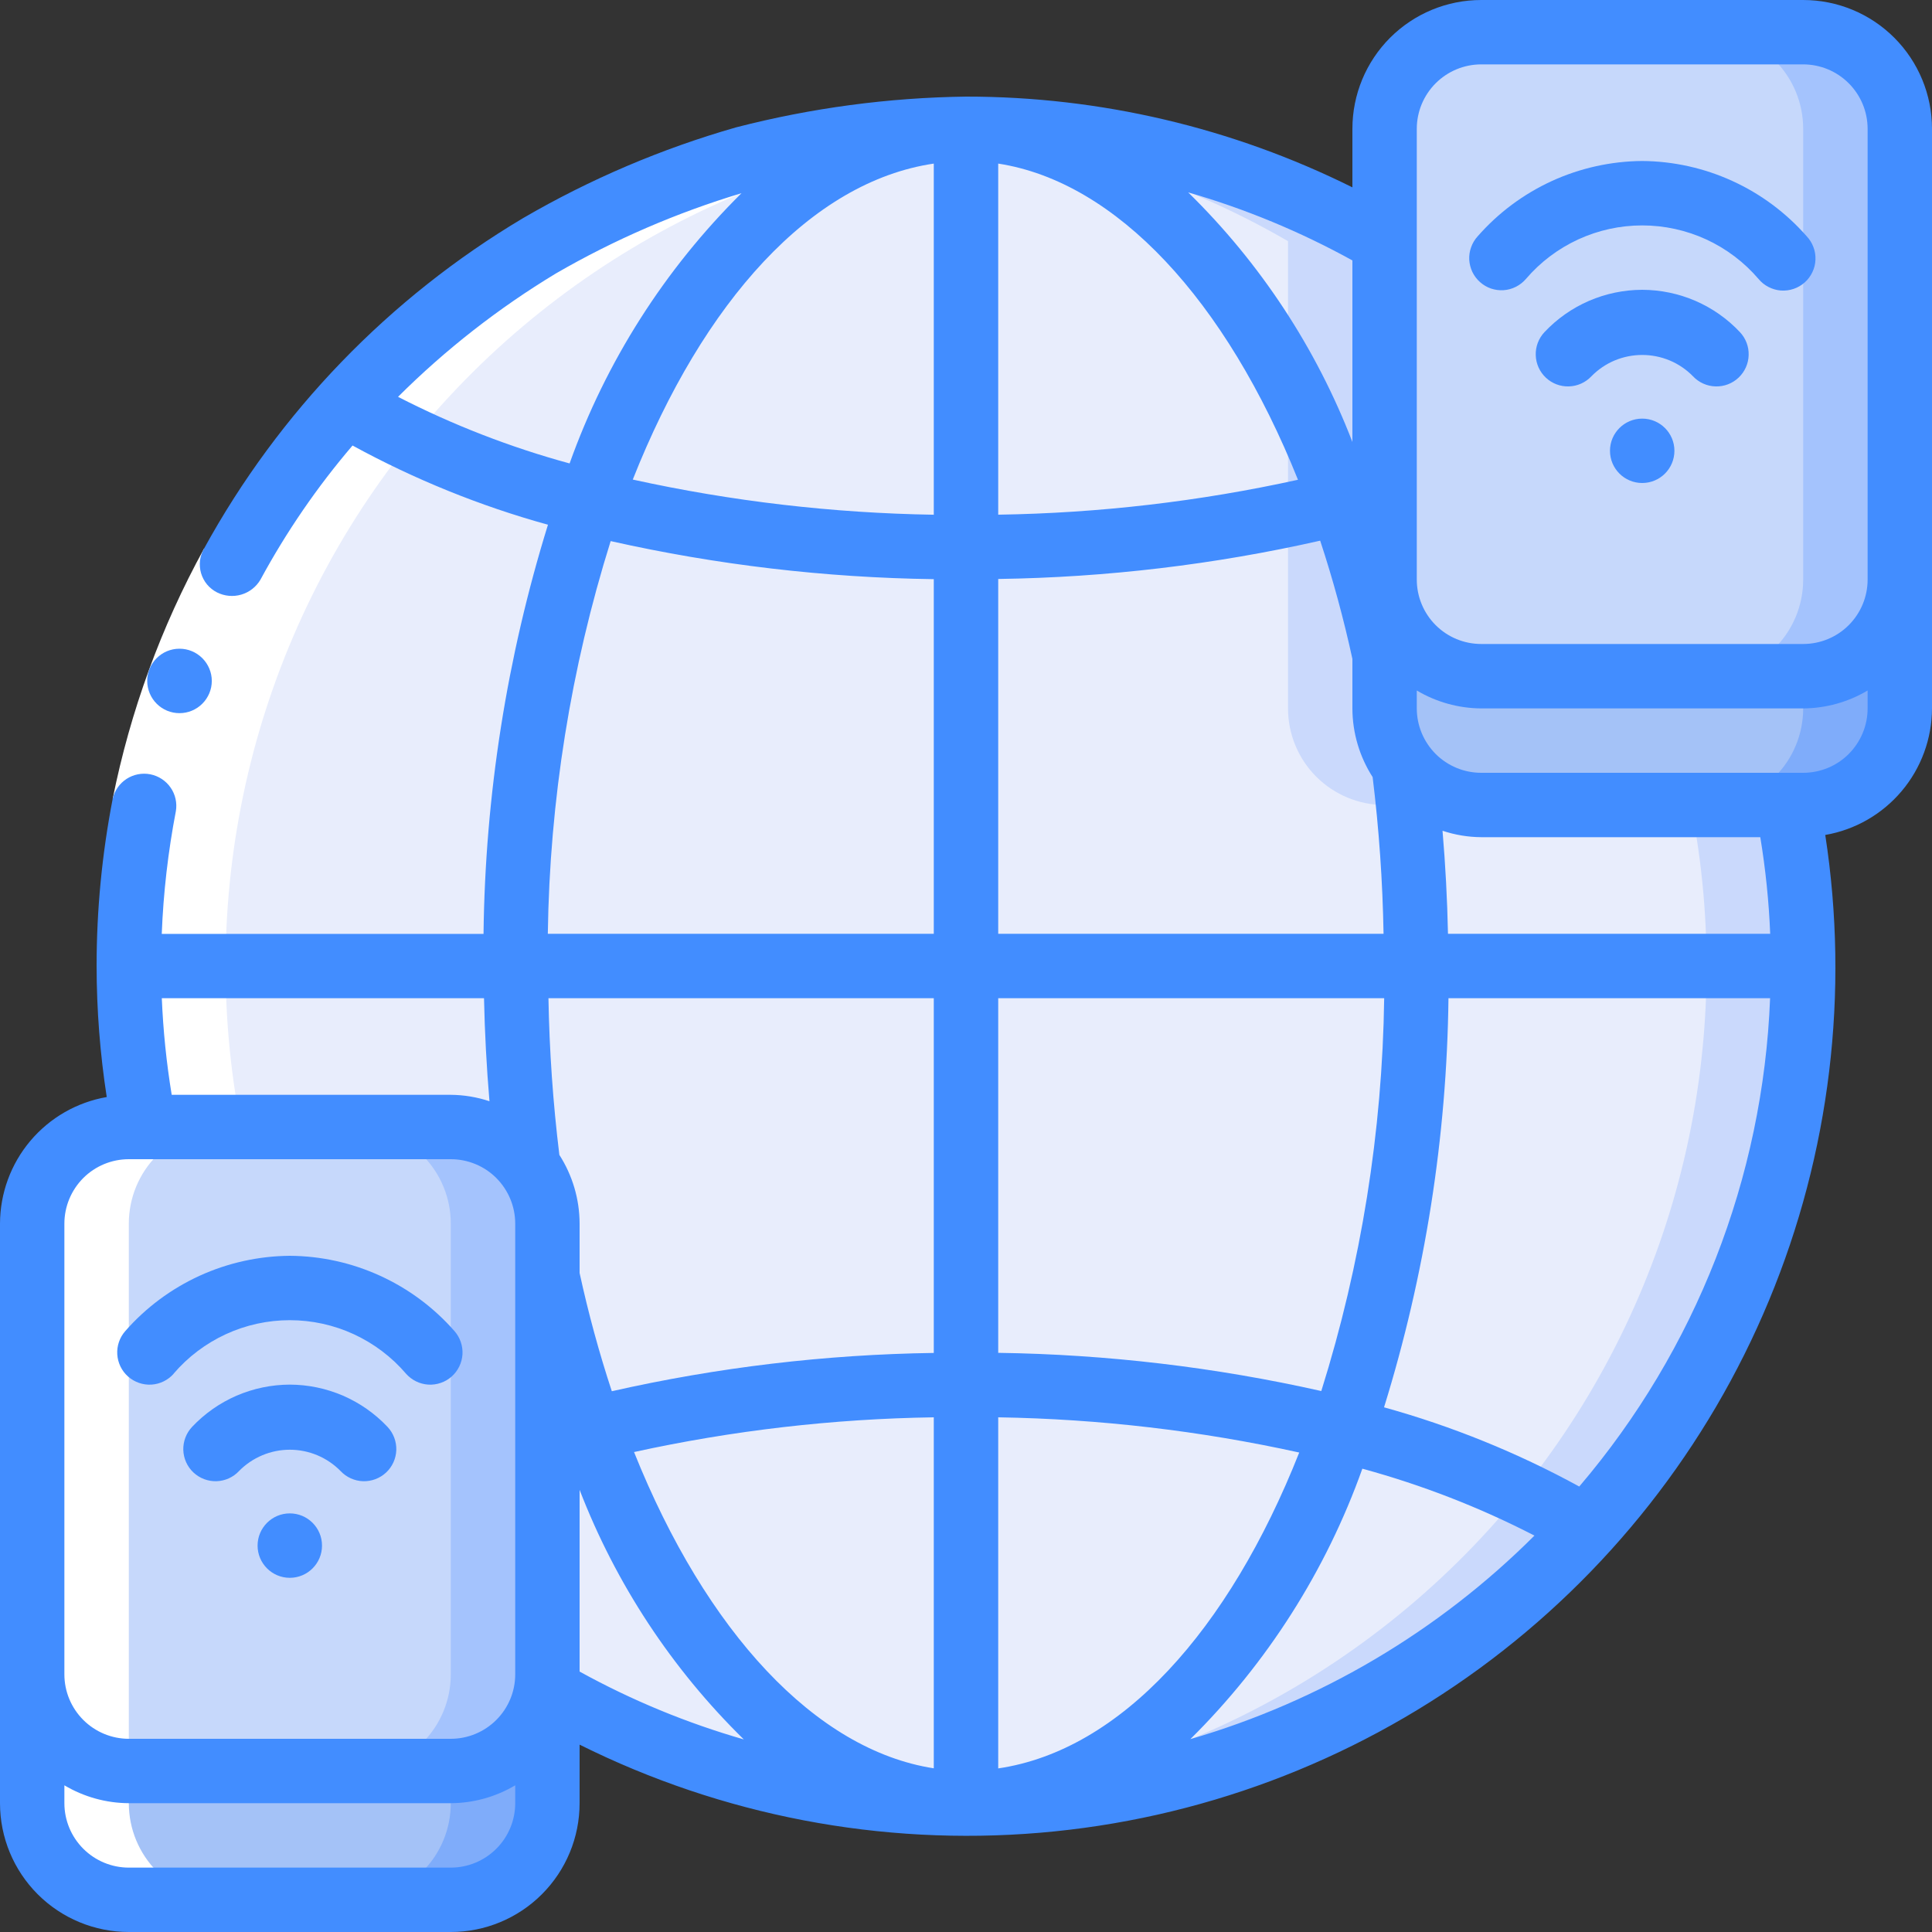 <svg width="40" height="40" viewBox="0 0 40 40" fill="none" xmlns="http://www.w3.org/2000/svg">
<rect x="0" y="0" width="40" height="40" fill="#333333" stroke="none"/>
<g clip-path="url(#clip0_5858_49360)">
<path d="M9.333 23.333H2.667C1.562 23.333 0.667 24.229 0.667 25.333V34.667C0.667 35.771 1.562 36.667 2.667 36.667H9.333C10.438 36.667 11.333 35.771 11.333 34.667V25.333C11.333 24.229 10.438 23.333 9.333 23.333Z" fill="#C6D8FB"/>
<path d="M9.333 23.333H7.333C7.864 23.333 8.372 23.544 8.747 23.919C9.123 24.294 9.333 24.803 9.333 25.333V34.667C9.333 35.197 9.123 35.706 8.747 36.081C8.372 36.456 7.864 36.667 7.333 36.667H9.333C9.864 36.667 10.372 36.456 10.748 36.081C11.123 35.706 11.333 35.197 11.333 34.667V25.333C11.333 24.803 11.123 24.294 10.748 23.919C10.372 23.544 9.864 23.333 9.333 23.333Z" fill="#A4C3FD"/>
<path d="M11.333 34.667V37.333C11.333 37.864 11.123 38.373 10.748 38.748C10.372 39.123 9.864 39.333 9.333 39.333H2.667C2.136 39.333 1.627 39.123 1.252 38.748C0.877 38.373 0.667 37.864 0.667 37.333V34.667C0.667 35.197 0.877 35.706 1.252 36.081C1.627 36.456 2.136 36.667 2.667 36.667H9.333C9.864 36.667 10.372 36.456 10.748 36.081C11.123 35.706 11.333 35.197 11.333 34.667Z" fill="#A4C2F7"/>
<path d="M9.333 36.667V37.333C9.333 37.864 9.123 38.373 8.747 38.748C8.372 39.123 7.864 39.333 7.333 39.333H9.333C9.864 39.333 10.372 39.123 10.748 38.748C11.123 38.373 11.333 37.864 11.333 37.333V34.667C11.333 35.197 11.123 35.706 10.748 36.081C10.372 36.456 9.864 36.667 9.333 36.667Z" fill="#7FACFA"/>
<path d="M37.333 20C37.334 23.043 36.534 26.033 35.013 28.668C33.492 31.303 31.303 33.492 28.668 35.013C26.032 36.534 23.043 37.334 20 37.333C16.957 37.332 13.968 36.53 11.333 35.007V25.333C11.333 24.803 11.123 24.294 10.748 23.919C10.373 23.544 9.864 23.333 9.333 23.333H2.993C2.352 20.068 2.664 16.687 3.893 13.595C5.122 10.502 7.215 7.829 9.923 5.894C12.631 3.96 15.838 2.846 19.162 2.687C22.486 2.527 25.786 3.328 28.667 4.993V14.667C28.667 15.197 28.877 15.706 29.253 16.081C29.628 16.456 30.136 16.667 30.667 16.667H37.007C37.224 17.765 37.333 18.881 37.333 20Z" fill="#E8EDFC"/>
<path d="M26.667 4.993V14.667C26.667 15.197 26.877 15.706 27.252 16.081C27.628 16.456 28.136 16.667 28.667 16.667H30.667C30.136 16.667 29.628 16.456 29.252 16.081C28.877 15.706 28.667 15.197 28.667 14.667V4.993C26.035 3.464 23.044 2.661 20 2.667C19.656 2.667 19.315 2.679 18.976 2.699C21.685 2.845 24.32 3.632 26.667 4.993Z" fill="#CAD9FC"/>
<path d="M37.007 16.667H35.007C35.485 19.093 35.437 21.593 34.868 24C34.299 26.406 33.221 28.663 31.707 30.618C30.193 32.573 28.277 34.181 26.09 35.333C23.902 36.486 21.493 37.157 19.024 37.301C19.348 37.319 19.672 37.333 20 37.333C22.559 37.336 25.087 36.77 27.402 35.679C29.717 34.587 31.761 32.996 33.388 31.019C35.014 29.043 36.182 26.731 36.808 24.249C37.433 21.767 37.501 19.178 37.007 16.667Z" fill="#CAD9FC"/>
<path d="M37.333 0.667H30.667C29.562 0.667 28.667 1.562 28.667 2.667V12C28.667 13.105 29.562 14 30.667 14H37.333C38.438 14 39.333 13.105 39.333 12V2.667C39.333 1.562 38.438 0.667 37.333 0.667Z" fill="#C6D8FB"/>
<path d="M37.333 0.667H35.333C35.864 0.667 36.372 0.877 36.748 1.252C37.123 1.628 37.333 2.136 37.333 2.667V12C37.333 12.53 37.123 13.039 36.748 13.414C36.372 13.789 35.864 14 35.333 14H37.333C37.864 14 38.372 13.789 38.748 13.414C39.123 13.039 39.333 12.53 39.333 12V2.667C39.333 2.136 39.123 1.628 38.748 1.252C38.372 0.877 37.864 0.667 37.333 0.667Z" fill="#A4C3FD"/>
<path d="M39.333 12V14.667C39.333 15.197 39.123 15.706 38.748 16.081C38.372 16.456 37.864 16.667 37.333 16.667H30.667C30.136 16.667 29.628 16.456 29.252 16.081C28.877 15.706 28.667 15.197 28.667 14.667V12C28.667 12.53 28.877 13.039 29.252 13.414C29.628 13.789 30.136 14 30.667 14H37.333C37.864 14 38.372 13.789 38.748 13.414C39.123 13.039 39.333 12.53 39.333 12Z" fill="#A4C2F7"/>
<path d="M37.333 14V14.667C37.333 15.197 37.123 15.706 36.748 16.081C36.372 16.456 35.864 16.667 35.333 16.667H37.333C37.864 16.667 38.372 16.456 38.748 16.081C39.123 15.706 39.333 15.197 39.333 14.667V12C39.333 12.53 39.123 13.039 38.748 13.414C38.372 13.789 37.864 14 37.333 14Z" fill="#7FACFA"/>
<path d="M2.667 39.333H4.667C4.136 39.333 3.627 39.123 3.252 38.748C2.877 38.373 2.667 37.864 2.667 37.333V25.333C2.667 24.803 2.877 24.294 3.252 23.919C3.627 23.544 4.136 23.333 4.667 23.333H4.993C4.519 20.912 4.568 18.418 5.135 16.017C5.702 13.617 6.775 11.364 8.283 9.412C9.79 7.459 11.697 5.85 13.876 4.694C16.055 3.537 18.456 2.859 20.918 2.704C20.271 2.667 19.623 2.665 18.976 2.699C16.508 2.846 14.101 3.519 11.914 4.672C9.728 5.826 7.814 7.434 6.3 9.388C4.786 11.342 3.708 13.598 3.138 16.003C2.568 18.408 2.518 20.907 2.993 23.333H2.667C2.136 23.333 1.627 23.544 1.252 23.919C0.877 24.294 0.667 24.803 0.667 25.333V37.333C0.667 37.864 0.877 38.373 1.252 38.748C1.627 39.123 2.136 39.333 2.667 39.333Z" fill="white"/>
<path d="M4.225 11.357L5.393 12C4.569 13.5 3.979 15.117 3.641 16.795L2.333 16.539C2.697 14.726 3.335 12.978 4.225 11.357Z" fill="white"/>
<path d="M3.718 14.765C3.541 14.766 3.371 14.696 3.246 14.572C3.12 14.447 3.049 14.278 3.048 14.101C3.047 13.925 3.116 13.755 3.241 13.629C3.365 13.503 3.534 13.432 3.711 13.431H3.718C3.895 13.431 4.064 13.502 4.189 13.627C4.314 13.752 4.385 13.921 4.385 14.098C4.385 14.275 4.314 14.444 4.189 14.569C4.064 14.694 3.895 14.765 3.718 14.765Z" fill="#428DFF"/>
<path d="M3.592 28.443C3.889 28.095 4.259 27.816 4.674 27.624C5.09 27.432 5.542 27.333 6 27.333C6.458 27.333 6.91 27.432 7.326 27.624C7.741 27.816 8.111 28.095 8.408 28.443C8.466 28.508 8.537 28.562 8.615 28.6C8.694 28.639 8.78 28.661 8.867 28.667C8.955 28.672 9.043 28.66 9.126 28.631C9.209 28.603 9.285 28.558 9.351 28.5C9.416 28.442 9.47 28.371 9.508 28.293C9.547 28.214 9.569 28.128 9.575 28.041C9.58 27.953 9.568 27.865 9.539 27.782C9.511 27.7 9.466 27.623 9.408 27.557C8.982 27.072 8.458 26.682 7.871 26.414C7.283 26.145 6.646 26.004 6 26C5.355 26.005 4.718 26.146 4.131 26.414C3.544 26.683 3.02 27.072 2.595 27.557C2.477 27.69 2.417 27.864 2.428 28.041C2.439 28.217 2.519 28.383 2.652 28.5C2.785 28.617 2.958 28.677 3.135 28.667C3.312 28.656 3.477 28.575 3.595 28.443H3.592Z" fill="#428DFF"/>
<path d="M6 28.667C5.621 28.668 5.246 28.746 4.898 28.896C4.55 29.047 4.236 29.267 3.976 29.543C3.855 29.672 3.79 29.844 3.795 30.021C3.801 30.198 3.876 30.365 4.005 30.486C4.134 30.607 4.306 30.672 4.483 30.667C4.66 30.661 4.827 30.586 4.948 30.457C5.085 30.317 5.249 30.206 5.43 30.13C5.61 30.054 5.804 30.015 6 30.015C6.196 30.015 6.39 30.054 6.571 30.13C6.751 30.206 6.915 30.317 7.052 30.457C7.173 30.586 7.341 30.661 7.517 30.667C7.694 30.672 7.866 30.607 7.995 30.486C8.124 30.365 8.199 30.198 8.205 30.021C8.21 29.844 8.145 29.672 8.024 29.543C7.764 29.267 7.45 29.047 7.102 28.896C6.754 28.746 6.379 28.668 6 28.667Z" fill="#428DFF"/>
<path d="M6 32.667C6.368 32.667 6.667 32.368 6.667 32C6.667 31.632 6.368 31.333 6 31.333C5.632 31.333 5.333 31.632 5.333 32C5.333 32.368 5.632 32.667 6 32.667Z" fill="#428DFF"/>
<path d="M37.333 0H30.667C29.959 0 29.281 0.281 28.781 0.781C28.281 1.281 28 1.959 28 2.667V3.879C25.514 2.642 22.776 1.999 20 2C18.395 2.021 16.798 2.235 15.243 2.636C13.699 3.077 12.216 3.709 10.828 4.517C8.056 6.167 5.776 8.529 4.225 11.357C4.18 11.433 4.152 11.518 4.141 11.606C4.131 11.694 4.138 11.783 4.163 11.868C4.188 11.953 4.23 12.031 4.286 12.1C4.343 12.168 4.413 12.224 4.491 12.264C4.647 12.343 4.827 12.36 4.995 12.311C5.162 12.262 5.305 12.151 5.393 12C5.929 11.01 6.568 10.079 7.299 9.224C8.58 9.924 9.938 10.475 11.345 10.864C10.494 13.608 10.045 16.462 10.011 19.335H3.349C3.382 18.482 3.48 17.633 3.641 16.795C3.67 16.624 3.631 16.448 3.532 16.306C3.433 16.163 3.282 16.065 3.112 16.031C2.941 15.998 2.765 16.032 2.619 16.127C2.474 16.222 2.371 16.37 2.333 16.539C2.112 17.68 2 18.838 2 20C2.001 20.908 2.071 21.815 2.21 22.713C1.592 22.82 1.032 23.142 0.628 23.621C0.224 24.1 0.002 24.706 0 25.333L0 37.333C0 38.041 0.281 38.719 0.781 39.219C1.281 39.719 1.959 40 2.667 40H9.333C10.041 40 10.719 39.719 11.219 39.219C11.719 38.719 12 38.041 12 37.333V36.121C14.95 37.591 18.248 38.222 21.532 37.945C24.817 37.668 27.962 36.493 30.624 34.549C33.286 32.605 35.362 29.967 36.626 26.922C37.89 23.878 38.292 20.545 37.79 17.287C38.408 17.18 38.968 16.858 39.372 16.379C39.776 15.9 39.998 15.294 40 14.667V2.667C40 1.959 39.719 1.281 39.219 0.781C38.719 0.281 38.041 0 37.333 0V0ZM36.445 17.333C36.554 17.995 36.623 18.663 36.65 19.333H29.979C29.964 18.617 29.926 17.906 29.866 17.2C30.124 17.286 30.395 17.331 30.667 17.333H36.445ZM28.655 29.137C29.506 26.393 29.955 23.54 29.989 20.667H36.648C36.502 24.384 35.111 27.945 32.697 30.777C31.417 30.077 30.061 29.527 28.655 29.137ZM3.555 22.667C3.446 22.005 3.378 21.337 3.35 20.667H10.021C10.036 21.383 10.074 22.094 10.134 22.8C9.876 22.714 9.606 22.669 9.333 22.667H3.555ZM19.333 28.011C17.09 28.043 14.855 28.309 12.667 28.804C12.402 28 12.18 27.183 12 26.356V25.333C11.999 24.829 11.853 24.335 11.581 23.911C11.449 22.834 11.374 21.751 11.355 20.667H19.333V28.011ZM19.333 29.344V36.611C16.886 36.232 14.619 33.785 13.127 30.063C15.167 29.616 17.246 29.375 19.333 29.344ZM20.667 36.611V29.344C22.763 29.378 24.851 29.622 26.899 30.073C25.441 33.756 23.205 36.239 20.667 36.613V36.611ZM20.667 28.007V20.667H28.658C28.62 23.427 28.182 26.166 27.356 28.8C25.16 28.306 22.918 28.041 20.667 28.009V28.007ZM26.873 9.933C24.833 10.382 22.754 10.624 20.667 10.656V3.387C23.114 3.765 25.381 6.212 26.873 9.933ZM19.333 3.387V10.657C17.237 10.623 15.149 10.379 13.101 9.929C14.559 6.244 16.795 3.761 19.333 3.387ZM20.667 11.987C22.91 11.955 25.145 11.689 27.333 11.194C27.598 11.998 27.82 12.815 28 13.642V14.667C28.001 15.171 28.147 15.665 28.419 16.089C28.551 17.166 28.626 18.249 28.645 19.333H20.667V11.987ZM28 5.387V9.151C27.25 7.205 26.09 5.442 24.6 3.983C25.782 4.324 26.923 4.797 28 5.392V5.387ZM8.241 8.216C9.223 7.237 10.32 6.38 11.507 5.663C12.72 4.961 14.01 4.403 15.352 4C13.761 5.575 12.545 7.487 11.793 9.595C10.564 9.26 9.374 8.798 8.241 8.216ZM12.644 11.203C14.841 11.696 17.082 11.96 19.333 11.991V19.333H11.342C11.38 16.573 11.818 13.834 12.644 11.2V11.203ZM1.333 25.333C1.333 24.98 1.474 24.641 1.724 24.39C1.974 24.14 2.313 24 2.667 24H9.333C9.687 24 10.026 24.14 10.276 24.39C10.526 24.641 10.667 24.98 10.667 25.333V34.667C10.667 35.02 10.526 35.359 10.276 35.609C10.026 35.859 9.687 36 9.333 36H2.667C2.313 36 1.974 35.859 1.724 35.609C1.474 35.359 1.333 35.02 1.333 34.667V25.333ZM9.333 38.667H2.667C2.313 38.667 1.974 38.526 1.724 38.276C1.474 38.026 1.333 37.687 1.333 37.333V36.963C1.737 37.203 2.197 37.331 2.667 37.333H9.333C9.803 37.331 10.263 37.203 10.667 36.963V37.333C10.667 37.687 10.526 38.026 10.276 38.276C10.026 38.526 9.687 38.667 9.333 38.667ZM12 34.608V30.845C12.75 32.791 13.91 34.553 15.4 36.013C14.218 35.673 13.077 35.202 12 34.608ZM28.207 30.408C29.44 30.744 30.634 31.208 31.769 31.793C29.786 33.774 27.336 35.223 24.645 36.007C26.237 34.43 27.455 32.516 28.207 30.405V30.408ZM37.333 16H30.667C30.313 16 29.974 15.86 29.724 15.61C29.474 15.359 29.333 15.02 29.333 14.667V14.296C29.737 14.536 30.197 14.664 30.667 14.667H37.333C37.803 14.664 38.263 14.536 38.667 14.296V14.667C38.667 15.02 38.526 15.359 38.276 15.61C38.026 15.86 37.687 16 37.333 16ZM37.333 13.333H30.667C30.313 13.333 29.974 13.193 29.724 12.943C29.474 12.693 29.333 12.354 29.333 12V2.667C29.333 2.313 29.474 1.974 29.724 1.724C29.974 1.474 30.313 1.333 30.667 1.333H37.333C37.687 1.333 38.026 1.474 38.276 1.724C38.526 1.974 38.667 2.313 38.667 2.667V12C38.667 12.354 38.526 12.693 38.276 12.943C38.026 13.193 37.687 13.333 37.333 13.333Z" fill="#428DFF"/>
<path d="M34 3.333C33.355 3.338 32.718 3.479 32.131 3.747C31.544 4.016 31.021 4.405 30.595 4.891C30.535 4.956 30.489 5.032 30.459 5.116C30.428 5.199 30.415 5.287 30.419 5.376C30.424 5.464 30.446 5.551 30.484 5.631C30.523 5.711 30.576 5.782 30.643 5.841C30.709 5.9 30.786 5.945 30.87 5.974C30.954 6.002 31.043 6.014 31.131 6.008C31.219 6.002 31.306 5.978 31.385 5.938C31.464 5.898 31.534 5.843 31.592 5.776C31.889 5.428 32.259 5.149 32.675 4.957C33.09 4.766 33.542 4.667 34 4.667C34.458 4.667 34.91 4.766 35.326 4.957C35.742 5.149 36.111 5.428 36.409 5.776C36.466 5.845 36.536 5.901 36.616 5.942C36.695 5.983 36.782 6.008 36.871 6.015C36.96 6.021 37.05 6.01 37.135 5.981C37.219 5.953 37.297 5.907 37.364 5.848C37.431 5.789 37.485 5.716 37.523 5.636C37.562 5.555 37.584 5.467 37.587 5.378C37.591 5.289 37.577 5.199 37.545 5.116C37.514 5.032 37.466 4.955 37.405 4.891C36.979 4.406 36.456 4.016 35.869 3.748C35.282 3.479 34.645 3.338 34 3.333Z" fill="#428DFF"/>
<path d="M34 6C33.621 6.001 33.245 6.079 32.898 6.229C32.55 6.38 32.236 6.6 31.976 6.877C31.855 7.006 31.79 7.177 31.796 7.354C31.801 7.531 31.877 7.699 32.006 7.82C32.135 7.941 32.306 8.006 32.483 8C32.66 7.995 32.828 7.919 32.949 7.79C33.086 7.65 33.249 7.539 33.43 7.463C33.61 7.388 33.804 7.349 34 7.349C34.196 7.349 34.39 7.388 34.57 7.463C34.751 7.539 34.914 7.65 35.051 7.79C35.172 7.919 35.34 7.995 35.517 8C35.694 8.006 35.865 7.941 35.994 7.82C36.123 7.699 36.199 7.531 36.204 7.354C36.21 7.177 36.145 7.006 36.024 6.877C35.764 6.6 35.45 6.38 35.102 6.229C34.754 6.079 34.379 6.001 34 6Z" fill="#428DFF"/>
<path d="M34 10C34.368 10 34.667 9.702 34.667 9.333C34.667 8.965 34.368 8.667 34 8.667C33.632 8.667 33.333 8.965 33.333 9.333C33.333 9.702 33.632 10 34 10Z" fill="#428DFF"/>
</g>
<defs>
<clipPath id="clip0_5858_49360">
<rect width="40" height="40" fill="white"/>
</clipPath>
</defs>
</svg>
